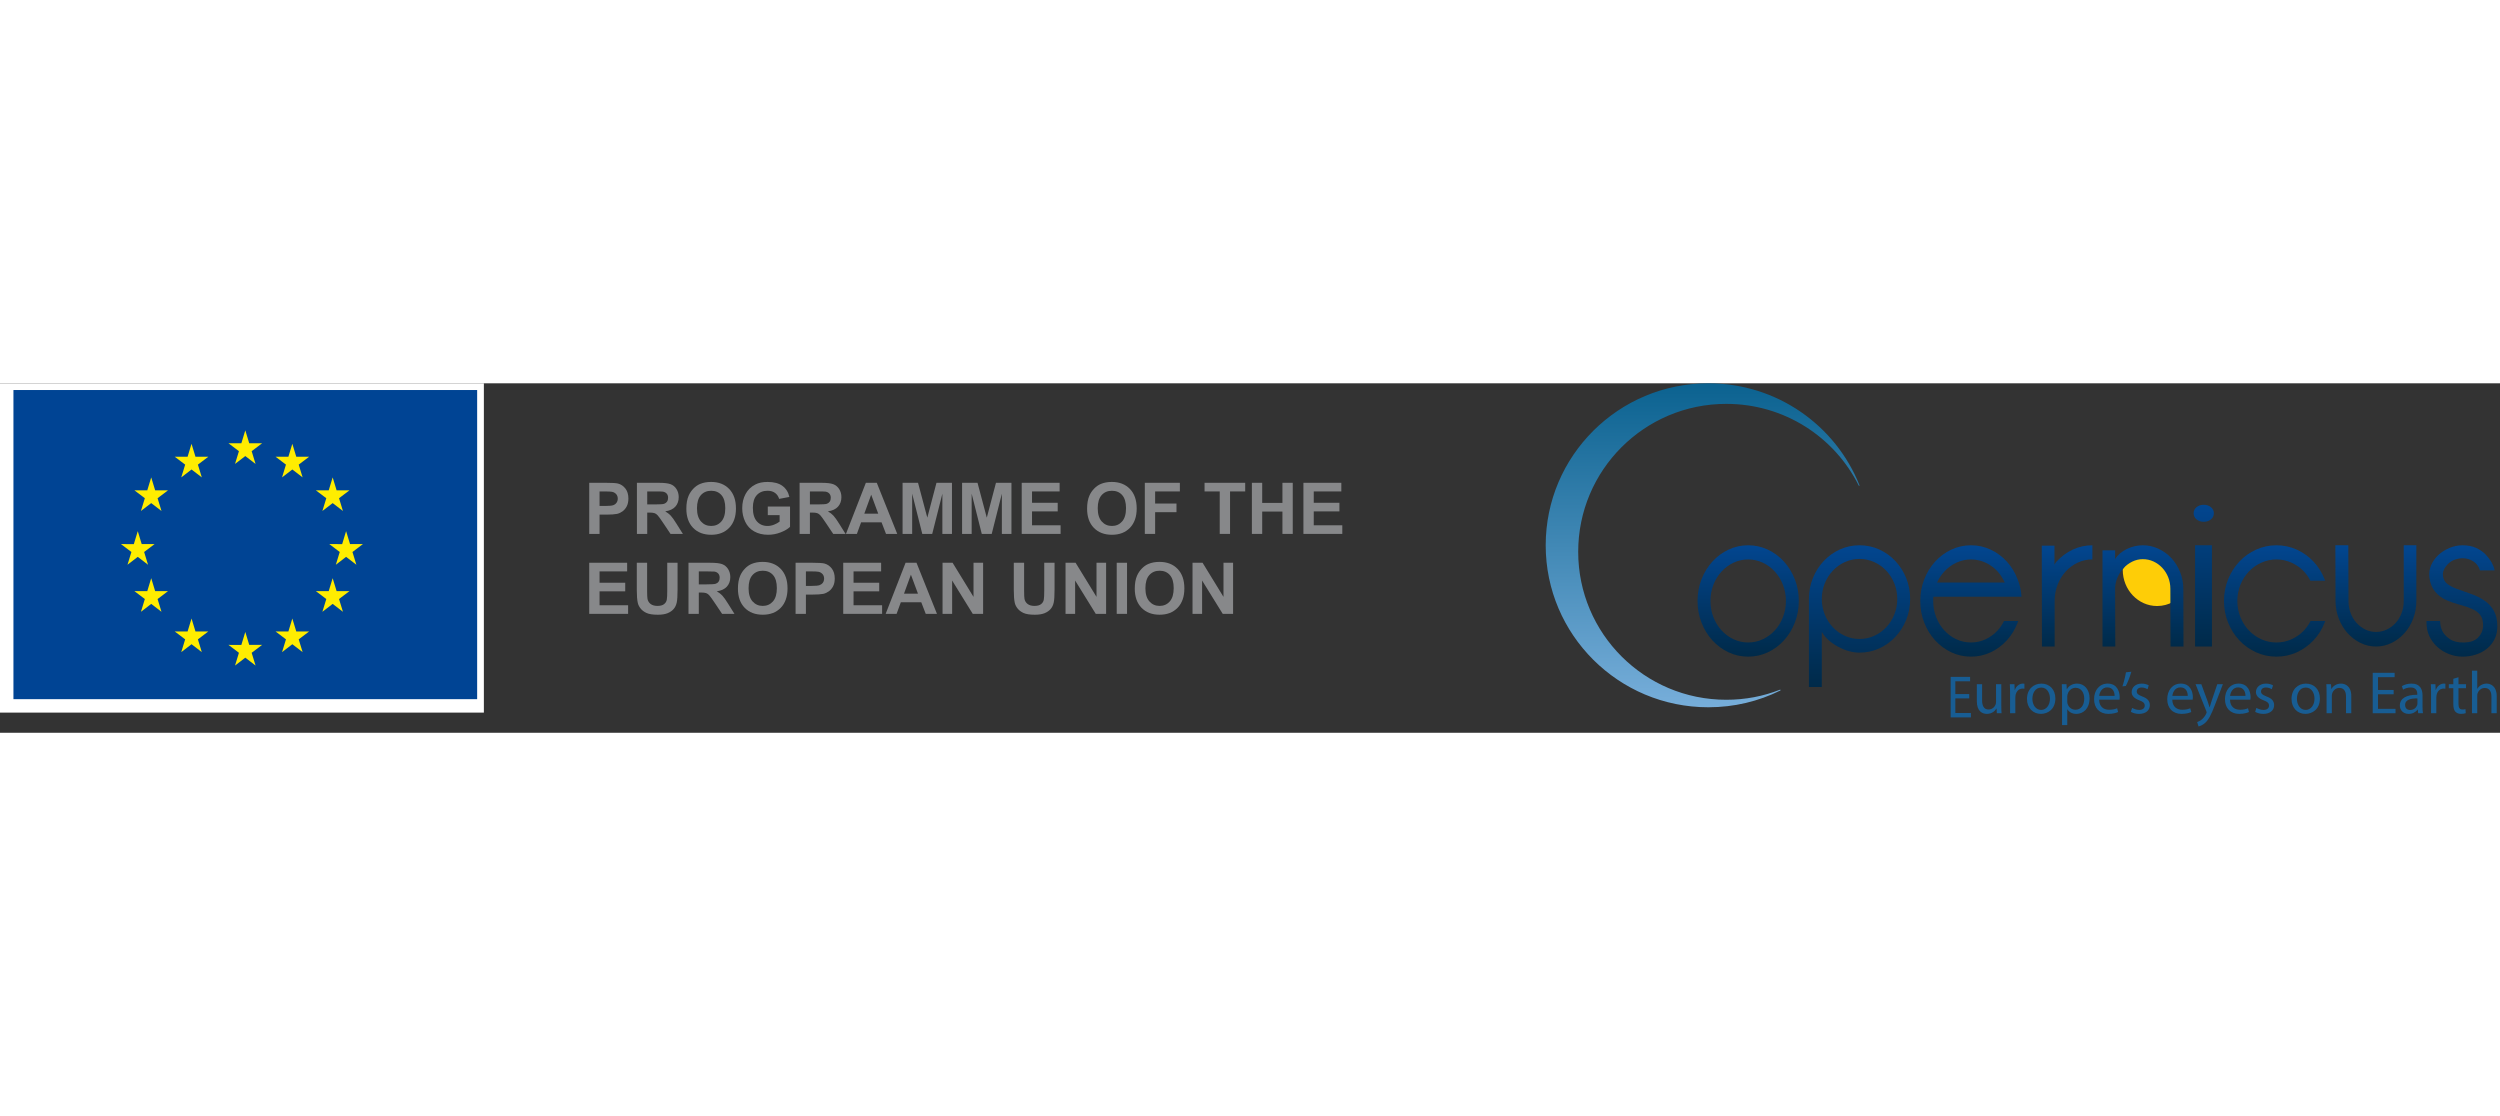 <?xml version="1.0" encoding="UTF-8" standalone="no"?><svg xmlns="http://www.w3.org/2000/svg" xmlns:xlink="http://www.w3.org/1999/xlink" height="125" preserveAspectRatio="xMidYMid meet" version="1.1" viewBox="0 0 372 52" width="280">
    <rect x="0" y="0" width="372" height="52" fill="#333333" stroke="none"/>
    <title>Group 7</title>
    <defs>
        <path d="M0,24.101 C0,37.413 10.835,48.206 24.198,48.206 L24.198,48.206 C28.064,48.206 31.665,47.322 34.906,45.716 L34.906,45.716 C34.906,45.716 34.968,45.685 34.935,45.624 L34.935,45.624 C34.908,45.566 34.848,45.597 34.848,45.597 L34.848,45.597 C32.355,46.573 29.699,47.089 26.865,47.089 L26.865,47.089 C14.697,47.089 4.836,37.233 4.836,25.072 L4.836,25.072 C4.836,12.914 14.697,3.06 26.865,3.06 L26.865,3.06 C35.498,3.06 42.967,7.979 46.578,15.209 L46.578,15.209 C46.578,15.209 46.609,15.275 46.663,15.256 L46.663,15.256 C46.723,15.234 46.69,15.17 46.69,15.17 L46.69,15.17 C43.139,6.256 34.41,0 24.198,0 L24.198,0 C10.835,0 0,10.79 0,24.101" id="path-1"/>
        <linearGradient id="linearGradient-3" x1="50.026%" x2="50.026%" y1="100%" y2="-1.59948816e-05%">
            <stop offset="0%" stop-color="#77AEDA"/>
            <stop offset="100%" stop-color="#0B6290"/>
        </linearGradient>
        <path d="M27.198,24.753 C26.283,25.185 25.486,25.775 24.801,26.528 L24.801,26.528 C24.114,27.283 23.575,28.162 23.185,29.166 L23.185,29.166 C22.79,30.171 22.596,31.244 22.596,32.388 L22.596,32.388 C22.596,33.532 22.79,34.608 23.185,35.612 L23.185,35.612 C23.575,36.617 24.114,37.495 24.801,38.248 L24.801,38.248 C25.486,39.001 26.283,39.593 27.198,40.026 L27.198,40.026 C28.11,40.456 29.087,40.673 30.13,40.673 L30.13,40.673 C31.17,40.673 32.147,40.456 33.059,40.026 L33.059,40.026 C33.974,39.593 34.771,39.001 35.456,38.248 L35.456,38.248 C36.142,37.495 36.68,36.617 37.072,35.612 L37.072,35.612 C37.467,34.608 37.661,33.532 37.661,32.388 L37.661,32.388 C37.661,31.244 37.467,30.171 37.072,29.166 L37.072,29.166 C36.68,28.162 36.142,27.283 35.456,26.528 L35.456,26.528 C34.771,25.775 33.974,25.185 33.059,24.753 L33.059,24.753 C32.147,24.32 31.17,24.103 30.13,24.103 L30.13,24.103 C29.087,24.103 28.11,24.32 27.198,24.753 M27.95,38.083 C27.266,37.761 26.667,37.319 26.155,36.756 L26.155,36.756 C25.645,36.196 25.242,35.537 24.95,34.784 L24.95,34.784 C24.658,34.031 24.513,33.232 24.513,32.388 L24.513,32.388 C24.513,31.546 24.658,30.748 24.95,29.992 L24.95,29.992 C25.242,29.24 25.645,28.583 26.155,28.02 L26.155,28.02 C26.667,27.457 27.266,27.016 27.95,26.695 L27.95,26.695 C28.635,26.373 29.362,26.212 30.13,26.212 L30.13,26.212 C30.895,26.212 31.622,26.373 32.307,26.695 L32.307,26.695 C32.991,27.016 33.59,27.457 34.1,28.02 L34.1,28.02 C34.611,28.583 35.012,29.24 35.307,29.992 L35.307,29.992 C35.599,30.748 35.744,31.546 35.744,32.388 L35.744,32.388 C35.744,33.232 35.599,34.031 35.307,34.784 L35.307,34.784 C35.012,35.537 34.611,36.196 34.1,36.756 L34.1,36.756 C33.59,37.319 32.991,37.761 32.307,38.083 L32.307,38.083 C31.622,38.404 30.895,38.564 30.13,38.564 L30.13,38.564 C29.362,38.564 28.635,38.404 27.95,38.083" id="path-4"/>
        <linearGradient id="linearGradient-6" x1="50%" x2="50%" y1="100%" y2="-0%">
            <stop offset="0%" stop-color="#002A49"/>
            <stop offset="100%" stop-color="#024690"/>
        </linearGradient>
        <path d="M43.767,24.725 C42.855,25.142 42.057,25.715 41.371,26.441 L41.371,26.441 C40.687,27.167 40.15,28.014 39.757,28.982 L39.757,28.982 C39.363,29.948 39.167,30.985 39.167,32.088 L39.167,32.088 L39.167,45.193 L41.083,45.193 L41.083,36.996 C41.597,37.867 42.401,38.599 43.496,39.191 L43.496,39.191 C44.592,39.78 45.658,40.075 46.7,40.075 L46.7,40.075 C47.738,40.075 48.717,39.868 49.629,39.451 L49.629,39.451 C50.541,39.036 51.343,38.463 52.025,37.737 L52.025,37.737 C52.709,37.013 53.249,36.164 53.643,35.196 L53.643,35.196 C54.033,34.23 54.231,33.193 54.231,32.088 L54.231,32.088 C54.231,30.985 54.033,29.948 53.643,28.982 L53.643,28.982 C53.249,28.014 52.709,27.167 52.025,26.441 L52.025,26.441 C51.343,25.715 50.541,25.142 49.629,24.725 L49.629,24.725 C48.717,24.31 47.738,24.103 46.7,24.103 L46.7,24.103 C45.658,24.103 44.682,24.31 43.767,24.725 M44.522,37.578 C43.837,37.269 43.238,36.841 42.729,36.299 L42.729,36.299 C42.215,35.758 41.814,35.125 41.522,34.397 L41.522,34.397 C41.23,33.672 41.083,32.902 41.083,32.088 L41.083,32.088 C41.083,31.274 41.23,30.506 41.522,29.781 L41.522,29.781 C41.814,29.053 42.215,28.42 42.729,27.879 L42.729,27.879 C43.238,27.337 43.837,26.909 44.522,26.6 L44.522,26.6 C45.208,26.291 45.933,26.134 46.7,26.134 L46.7,26.134 C47.468,26.134 48.192,26.291 48.877,26.6 L48.877,26.6 C49.563,26.909 50.158,27.337 50.671,27.879 L50.671,27.879 C51.181,28.42 51.584,29.053 51.876,29.781 L51.876,29.781 C52.168,30.506 52.313,31.274 52.313,32.088 L52.313,32.088 C52.313,32.902 52.168,33.672 51.876,34.397 L51.876,34.397 C51.584,35.125 51.181,35.758 50.671,36.299 L50.671,36.299 C50.158,36.841 49.563,37.269 48.877,37.578 L48.877,37.578 C48.192,37.887 47.468,38.044 46.7,38.044 L46.7,38.044 C45.933,38.044 45.208,37.887 44.522,37.578" id="path-7"/>
        <linearGradient id="linearGradient-9" x1="50%" x2="50%" y1="100%" y2="0%">
            <stop offset="0%" stop-color="#002A49"/>
            <stop offset="100%" stop-color="#024690"/>
        </linearGradient>
        <path d="M60.347,24.753 C59.431,25.185 58.632,25.775 57.946,26.528 L57.946,26.528 C57.258,27.283 56.718,28.162 56.327,29.166 L56.327,29.166 C55.932,30.171 55.738,31.244 55.738,32.388 L55.738,32.388 C55.738,33.532 55.932,34.608 56.327,35.612 L56.327,35.612 C56.718,36.617 57.258,37.495 57.946,38.248 L57.946,38.248 C58.632,39.001 59.431,39.593 60.347,40.026 L60.347,40.026 C61.261,40.456 62.239,40.673 63.284,40.673 L63.284,40.673 C64.326,40.673 65.304,40.456 66.218,40.026 L66.218,40.026 C67.135,39.593 67.933,39.001 68.619,38.248 L68.619,38.248 C69.307,37.495 69.843,36.617 70.225,35.612 L70.225,35.612 L70.309,35.372 L68.194,35.372 C67.94,35.894 67.628,36.353 67.263,36.756 L67.263,36.756 C66.75,37.319 66.15,37.761 65.464,38.083 L65.464,38.083 C64.779,38.404 64.05,38.564 63.284,38.564 L63.284,38.564 C62.515,38.564 61.789,38.404 61.101,38.083 L61.101,38.083 C60.415,37.761 59.815,37.319 59.305,36.756 L59.305,36.756 C58.792,36.196 58.39,35.537 58.096,34.784 L58.096,34.784 C57.803,34.031 57.658,33.232 57.658,32.388 L57.658,32.388 C57.658,32.189 57.666,31.979 57.683,31.757 L57.683,31.757 L70.802,31.757 C70.748,30.853 70.556,29.99 70.225,29.166 L70.225,29.166 C69.843,28.162 69.307,27.283 68.619,26.528 L68.619,26.528 C67.933,25.775 67.135,25.185 66.218,24.753 L66.218,24.753 C65.304,24.32 64.326,24.103 63.284,24.103 L63.284,24.103 C62.239,24.103 61.261,24.32 60.347,24.753 M59.305,28.02 C59.815,27.457 60.415,27.016 61.101,26.695 L61.101,26.695 C61.789,26.373 62.515,26.212 63.284,26.212 L63.284,26.212 C64.05,26.212 64.779,26.373 65.464,26.695 L65.464,26.695 C66.15,27.016 66.75,27.457 67.263,28.02 L67.263,28.02 C67.684,28.503 68.03,29.043 68.305,29.647 L68.305,29.647 L58.234,29.647 C58.508,29.043 58.865,28.503 59.305,28.02" id="path-10"/>
        <linearGradient id="linearGradient-12" x1="50%" x2="50%" y1="100%" y2="-0%">
            <stop offset="0%" stop-color="#002A49"/>
            <stop offset="100%" stop-color="#024690"/>
        </linearGradient>
        <path d="M78.416,24.75 C77.504,25.181 76.701,25.776 76.006,26.534 L76.006,26.534 C75.897,26.655 75.797,26.815 75.705,27.013 L75.705,27.013 L75.705,24.164 L73.815,24.164 L73.842,39.167 L75.733,39.167 L75.733,32.355 C75.733,31.516 75.88,30.721 76.172,29.969 L76.172,29.969 C76.462,29.221 76.865,28.565 77.376,28.004 L77.376,28.004 C77.886,27.444 78.484,27.004 79.169,26.683 L79.169,26.683 C79.855,26.366 80.58,26.206 81.347,26.206 L81.347,26.206 L81.347,24.103 C80.305,24.103 79.328,24.319 78.416,24.75" id="path-13"/>
        <linearGradient id="linearGradient-15" x1="50%" x2="50%" y1="100%" y2="-3.32829047e-05%">
            <stop offset="0%" stop-color="#002A49"/>
            <stop offset="100%" stop-color="#024690"/>
        </linearGradient>
        <path d="M87.62,24.248 C87.209,24.344 86.822,24.481 86.455,24.664 L86.455,24.664 C86.088,24.844 85.753,25.062 85.45,25.321 L85.45,25.321 C85.148,25.58 84.906,25.86 84.727,26.167 L84.727,26.167 L84.727,24.849 L82.853,24.849 L82.853,39.167 L84.756,39.167 L84.727,30.576 C84.727,30.023 84.838,29.479 85.063,28.944 L85.063,28.944 C85.286,28.409 85.584,27.937 85.959,27.524 L85.959,27.524 C86.334,27.115 86.772,26.787 87.27,26.539 L87.27,26.539 C87.772,26.291 88.3,26.167 88.852,26.167 L88.852,26.167 C89.404,26.167 89.932,26.28 90.432,26.508 L90.432,26.508 C90.93,26.739 91.37,27.054 91.743,27.454 L91.743,27.454 C92.118,27.857 92.412,28.324 92.629,28.857 L92.629,28.857 C92.841,29.392 92.95,29.967 92.95,30.576 L92.95,30.576 L92.975,39.167 L94.905,39.167 L94.878,30.576 C94.878,29.699 94.717,28.862 94.396,28.072 L94.396,28.072 C94.075,27.278 93.639,26.591 93.098,26.008 L93.098,26.008 C92.551,25.427 91.914,24.962 91.182,24.62 L91.182,24.62 C90.448,24.277 89.671,24.103 88.852,24.103 L88.852,24.103 C88.441,24.103 88.031,24.153 87.62,24.248" id="path-16"/>
        <linearGradient id="linearGradient-18" x1="50%" x2="50%" y1="100%" y2="5.19780537e-05%">
            <stop offset="0%" stop-color="#002A49"/>
            <stop offset="100%" stop-color="#024690"/>
        </linearGradient>
        <path d="M96.841,18.436 C96.553,18.681 96.411,18.981 96.411,19.34 L96.411,19.34 C96.411,19.704 96.553,20.004 96.841,20.244 L96.841,20.244 C97.129,20.487 97.486,20.608 97.916,20.608 L97.916,20.608 C98.346,20.608 98.706,20.487 98.991,20.244 L98.991,20.244 C99.282,20.004 99.424,19.704 99.424,19.34 L99.424,19.34 C99.424,18.981 99.282,18.681 98.991,18.436 L98.991,18.436 C98.706,18.196 98.346,18.077 97.916,18.077 L97.916,18.077 C97.486,18.077 97.129,18.196 96.841,18.436 L96.841,18.436 Z M96.626,39.167 L99.136,39.167 L99.136,24.102 L96.626,24.102 L96.626,39.167 Z" id="path-19"/>
        <linearGradient id="linearGradient-21" x1="49.997%" x2="49.997%" y1="100%" y2="0%">
            <stop offset="0%" stop-color="#002A49"/>
            <stop offset="100%" stop-color="#024690"/>
        </linearGradient>
        <path d="M105.697,24.753 C104.752,25.185 103.922,25.775 103.213,26.528 L103.213,26.528 C102.507,27.283 101.948,28.162 101.54,29.166 L101.54,29.166 C101.136,30.171 100.93,31.244 100.93,32.388 L100.93,32.388 C100.93,33.532 101.136,34.608 101.54,35.612 L101.54,35.612 C101.948,36.617 102.507,37.495 103.213,38.248 L103.213,38.248 C103.922,39.001 104.752,39.593 105.697,40.026 L105.697,40.026 C106.642,40.456 107.653,40.673 108.731,40.673 L108.731,40.673 C109.81,40.673 110.822,40.456 111.769,40.026 L111.769,40.026 C112.711,39.593 113.539,39.001 114.25,38.248 L114.25,38.248 C114.959,37.495 115.511,36.617 115.908,35.612 L115.908,35.612 L115.995,35.372 L113.809,35.372 C113.544,35.894 113.222,36.353 112.844,36.756 L112.844,36.756 C112.316,37.319 111.696,37.761 110.987,38.083 L110.987,38.083 C110.278,38.404 109.526,38.564 108.731,38.564 L108.731,38.564 C107.936,38.564 107.185,38.404 106.476,38.083 L106.476,38.083 C105.768,37.761 105.15,37.319 104.617,36.756 L104.617,36.756 C104.09,36.196 103.673,35.537 103.37,34.784 L103.37,34.784 C103.068,34.031 102.917,33.232 102.917,32.388 L102.917,32.388 C102.917,31.546 103.068,30.748 103.37,29.992 L103.37,29.992 C103.673,29.24 104.09,28.583 104.617,28.02 L104.617,28.02 C105.15,27.457 105.768,27.016 106.476,26.695 L106.476,26.695 C107.185,26.373 107.936,26.212 108.731,26.212 L108.731,26.212 C109.526,26.212 110.278,26.373 110.987,26.695 L110.987,26.695 C111.696,27.016 112.316,27.457 112.844,28.02 L112.844,28.02 C113.222,28.423 113.535,28.876 113.78,29.375 L113.78,29.375 L115.995,29.375 L115.908,29.166 C115.511,28.162 114.959,27.283 114.25,26.528 L114.25,26.528 C113.539,25.775 112.711,25.185 111.769,24.753 L111.769,24.753 C110.822,24.32 109.81,24.103 108.731,24.103 L108.731,24.103 C107.653,24.103 106.642,24.32 105.697,24.753" id="path-22"/>
        <linearGradient id="linearGradient-24" x1="50%" x2="50%" y1="100%" y2="-0%">
            <stop offset="0%" stop-color="#002A49"/>
            <stop offset="100%" stop-color="#024690"/>
        </linearGradient>
        <path d="M127.676,24.103 L127.676,32.389 C127.676,33.032 127.57,33.634 127.355,34.194 L127.355,34.194 C127.143,34.76 126.849,35.245 126.473,35.657 L126.473,35.657 C126.098,36.069 125.66,36.394 125.16,36.636 L125.16,36.636 C124.66,36.876 124.124,36.998 123.553,36.998 L123.553,36.998 C122.982,36.998 122.45,36.876 121.958,36.636 L121.958,36.636 C121.468,36.394 121.034,36.069 120.659,35.657 L120.659,35.657 C120.284,35.245 119.99,34.76 119.775,34.194 L119.775,34.194 C119.563,33.634 119.456,33.032 119.456,32.389 L119.456,32.389 L119.456,32.357 L119.429,24.103 L117.501,24.103 L117.526,32.357 L117.526,32.389 C117.526,33.311 117.689,34.185 118.01,35.009 L118.01,35.009 C118.331,35.833 118.762,36.551 119.308,37.162 L119.308,37.162 C119.852,37.776 120.49,38.263 121.222,38.625 L121.222,38.625 C121.954,38.986 122.731,39.167 123.553,39.167 L123.553,39.167 C124.374,39.167 125.152,38.986 125.883,38.625 L125.883,38.625 C126.615,38.263 127.253,37.776 127.799,37.162 L127.799,37.162 C128.343,36.551 128.771,35.833 129.083,35.009 L129.083,35.009 C129.396,34.185 129.552,33.311 129.552,32.389 L129.552,32.389 L129.552,24.103 L127.676,24.103 Z" id="path-25"/>
        <linearGradient id="linearGradient-27" x1="49.999%" x2="49.999%" y1="100%" y2="8.81057269e-05%">
            <stop offset="0%" stop-color="#002A49"/>
            <stop offset="100%" stop-color="#024690"/>
        </linearGradient>
        <path d="M134.458,24.51 C133.819,24.78 133.272,25.13 132.817,25.563 L132.817,25.563 C132.363,25.995 132.008,26.489 131.757,27.05 L131.757,27.05 C131.506,27.613 131.418,28.221 131.495,28.885 L131.495,28.885 C131.594,29.725 131.875,30.427 132.338,30.99 L132.338,30.99 C132.804,31.551 133.355,31.969 133.995,32.253 L133.995,32.253 C134.632,32.532 135.331,32.773 136.086,32.974 L136.086,32.974 C136.841,33.173 137.469,33.393 137.973,33.635 L137.973,33.635 C138.475,33.875 138.86,34.187 139.122,34.566 L139.122,34.566 C139.382,34.949 139.501,35.477 139.483,36.159 L139.483,36.159 C139.445,36.822 139.185,37.385 138.71,37.857 L138.71,37.857 C138.233,38.33 137.519,38.564 136.565,38.564 L136.565,38.564 C135.729,38.584 135.044,38.413 134.508,38.042 L134.508,38.042 C133.975,37.674 133.606,37.266 133.4,36.818 L133.4,36.818 C133.197,36.372 133.093,35.889 133.093,35.372 L133.093,35.372 L131.061,35.372 C131.04,36.234 131.181,36.983 131.481,37.614 L131.481,37.614 C131.782,38.248 132.184,38.79 132.688,39.241 L132.688,39.241 C133.19,39.694 133.771,40.044 134.429,40.296 L134.429,40.296 C135.089,40.548 135.756,40.673 136.434,40.673 L136.434,40.673 C137.11,40.673 137.763,40.573 138.394,40.371 L138.394,40.371 C139.022,40.17 139.574,39.879 140.049,39.5 L140.049,39.5 C140.526,39.117 140.901,38.644 141.181,38.083 L141.181,38.083 C141.461,37.52 141.604,36.889 141.604,36.186 L141.604,36.186 C141.604,35.241 141.43,34.459 141.079,33.834 L141.079,33.834 C140.731,33.214 140.243,32.695 139.612,32.283 L139.612,32.283 C138.984,31.871 138.31,31.546 137.596,31.306 L137.596,31.306 C136.879,31.063 136.226,30.834 135.636,30.61 L135.636,30.61 C135.044,30.391 134.569,30.15 134.212,29.887 L134.212,29.887 C133.852,29.629 133.626,29.256 133.529,28.773 L133.529,28.773 C133.432,28.233 133.572,27.72 133.952,27.238 L133.952,27.238 C134.327,26.757 134.739,26.434 135.184,26.274 L135.184,26.274 C135.629,26.114 136.047,26.032 136.434,26.032 L136.434,26.032 C137.015,26.032 137.546,26.187 138.03,26.498 L138.03,26.498 C138.514,26.812 138.844,27.258 139.02,27.839 L139.02,27.839 L141.197,27.839 C141.158,27.54 141.027,27.176 140.806,26.757 L140.806,26.757 C140.582,26.334 140.277,25.917 139.89,25.505 L139.89,25.505 C139.501,25.094 139.022,24.757 138.45,24.496 L138.45,24.496 C137.881,24.235 137.209,24.103 136.434,24.103 L136.434,24.103 C135.756,24.103 135.096,24.24 134.458,24.51" id="path-28"/>
        <linearGradient id="linearGradient-30" x1="49.913%" x2="49.913%" y1="100%" y2="-0%">
            <stop offset="0%" stop-color="#002A49"/>
            <stop offset="100%" stop-color="#024690"/>
        </linearGradient>
    </defs>
    <g fill="none" fill-rule="evenodd" id="V3" stroke="none" stroke-width="1">
        <g id="02-Copernicus-service-single" transform="translate(-98, -62)">
            <g id="Menu" transform="translate(80, 42)">
                <g id="Group-7" transform="translate(18, 20)">
                    <g id="Group-13" transform="translate(230, 0)">
                        <mask fill="white" id="mask-2">
                            <use xlink:href="#path-1"/>
                        </mask>
                        <g id="Clip-16"/>
                        <path d="M0,24.101 C0,37.413 10.835,48.206 24.198,48.206 L24.198,48.206 C28.064,48.206 31.665,47.322 34.906,45.716 L34.906,45.716 C34.906,45.716 34.968,45.685 34.935,45.624 L34.935,45.624 C34.908,45.566 34.848,45.597 34.848,45.597 L34.848,45.597 C32.355,46.573 29.699,47.089 26.865,47.089 L26.865,47.089 C14.697,47.089 4.836,37.233 4.836,25.072 L4.836,25.072 C4.836,12.914 14.697,3.06 26.865,3.06 L26.865,3.06 C35.498,3.06 42.967,7.979 46.578,15.209 L46.578,15.209 C46.578,15.209 46.609,15.275 46.663,15.256 L46.663,15.256 C46.723,15.234 46.69,15.17 46.69,15.17 L46.69,15.17 C43.139,6.256 34.41,0 24.198,0 L24.198,0 C10.835,0 0,10.79 0,24.101" fill="url(#linearGradient-3)" id="Fill-15"/>
                        <path d="M93.068,28.331 C92.853,27.79 92.559,27.317 92.183,26.913 C91.807,26.506 91.368,26.19 90.867,25.957 C90.367,25.726 89.839,25.609 89.285,25.609 C88.73,25.609 88.201,25.737 87.7,25.987 C87.199,26.238 86.762,26.57 86.386,26.985 C86.194,27.197 86.021,27.427 85.868,27.674 C85.868,27.702 85.866,27.733 85.866,27.762 C85.866,30.732 88.155,33.141 90.977,33.141 C91.853,33.141 92.678,32.908 93.398,32.499 L93.39,30.068 C93.39,29.45 93.283,28.872 93.068,28.331" fill="#FECD07" id="Fill-18"/>
                        <mask fill="white" id="mask-5">
                            <use xlink:href="#path-4"/>
                        </mask>
                        <g id="Clip-21"/>
                        <path d="M27.198,24.753 C26.283,25.185 25.486,25.775 24.801,26.528 L24.801,26.528 C24.114,27.283 23.575,28.162 23.185,29.166 L23.185,29.166 C22.79,30.171 22.596,31.244 22.596,32.388 L22.596,32.388 C22.596,33.532 22.79,34.608 23.185,35.612 L23.185,35.612 C23.575,36.617 24.114,37.495 24.801,38.248 L24.801,38.248 C25.486,39.001 26.283,39.593 27.198,40.026 L27.198,40.026 C28.11,40.456 29.087,40.673 30.13,40.673 L30.13,40.673 C31.17,40.673 32.147,40.456 33.059,40.026 L33.059,40.026 C33.974,39.593 34.771,39.001 35.456,38.248 L35.456,38.248 C36.142,37.495 36.68,36.617 37.072,35.612 L37.072,35.612 C37.467,34.608 37.661,33.532 37.661,32.388 L37.661,32.388 C37.661,31.244 37.467,30.171 37.072,29.166 L37.072,29.166 C36.68,28.162 36.142,27.283 35.456,26.528 L35.456,26.528 C34.771,25.775 33.974,25.185 33.059,24.753 L33.059,24.753 C32.147,24.32 31.17,24.103 30.13,24.103 L30.13,24.103 C29.087,24.103 28.11,24.32 27.198,24.753 M27.95,38.083 C27.266,37.761 26.667,37.319 26.155,36.756 L26.155,36.756 C25.645,36.196 25.242,35.537 24.95,34.784 L24.95,34.784 C24.658,34.031 24.513,33.232 24.513,32.388 L24.513,32.388 C24.513,31.546 24.658,30.748 24.95,29.992 L24.95,29.992 C25.242,29.24 25.645,28.583 26.155,28.02 L26.155,28.02 C26.667,27.457 27.266,27.016 27.95,26.695 L27.95,26.695 C28.635,26.373 29.362,26.212 30.13,26.212 L30.13,26.212 C30.895,26.212 31.622,26.373 32.307,26.695 L32.307,26.695 C32.991,27.016 33.59,27.457 34.1,28.02 L34.1,28.02 C34.611,28.583 35.012,29.24 35.307,29.992 L35.307,29.992 C35.599,30.748 35.744,31.546 35.744,32.388 L35.744,32.388 C35.744,33.232 35.599,34.031 35.307,34.784 L35.307,34.784 C35.012,35.537 34.611,36.196 34.1,36.756 L34.1,36.756 C33.59,37.319 32.991,37.761 32.307,38.083 L32.307,38.083 C31.622,38.404 30.895,38.564 30.13,38.564 L30.13,38.564 C29.362,38.564 28.635,38.404 27.95,38.083" fill="url(#linearGradient-6)" id="Fill-20"/>
                        <mask fill="white" id="mask-8">
                            <use xlink:href="#path-7"/>
                        </mask>
                        <g id="Clip-24"/>
                        <path d="M43.767,24.725 C42.855,25.142 42.057,25.715 41.371,26.441 L41.371,26.441 C40.687,27.167 40.15,28.014 39.757,28.982 L39.757,28.982 C39.363,29.948 39.167,30.985 39.167,32.088 L39.167,32.088 L39.167,45.193 L41.083,45.193 L41.083,36.996 C41.597,37.867 42.401,38.599 43.496,39.191 L43.496,39.191 C44.592,39.78 45.658,40.075 46.7,40.075 L46.7,40.075 C47.738,40.075 48.717,39.868 49.629,39.451 L49.629,39.451 C50.541,39.036 51.343,38.463 52.025,37.737 L52.025,37.737 C52.709,37.013 53.249,36.164 53.643,35.196 L53.643,35.196 C54.033,34.23 54.231,33.193 54.231,32.088 L54.231,32.088 C54.231,30.985 54.033,29.948 53.643,28.982 L53.643,28.982 C53.249,28.014 52.709,27.167 52.025,26.441 L52.025,26.441 C51.343,25.715 50.541,25.142 49.629,24.725 L49.629,24.725 C48.717,24.31 47.738,24.103 46.7,24.103 L46.7,24.103 C45.658,24.103 44.682,24.31 43.767,24.725 M44.522,37.578 C43.837,37.269 43.238,36.841 42.729,36.299 L42.729,36.299 C42.215,35.758 41.814,35.125 41.522,34.397 L41.522,34.397 C41.23,33.672 41.083,32.902 41.083,32.088 L41.083,32.088 C41.083,31.274 41.23,30.506 41.522,29.781 L41.522,29.781 C41.814,29.053 42.215,28.42 42.729,27.879 L42.729,27.879 C43.238,27.337 43.837,26.909 44.522,26.6 L44.522,26.6 C45.208,26.291 45.933,26.134 46.7,26.134 L46.7,26.134 C47.468,26.134 48.192,26.291 48.877,26.6 L48.877,26.6 C49.563,26.909 50.158,27.337 50.671,27.879 L50.671,27.879 C51.181,28.42 51.584,29.053 51.876,29.781 L51.876,29.781 C52.168,30.506 52.313,31.274 52.313,32.088 L52.313,32.088 C52.313,32.902 52.168,33.672 51.876,34.397 L51.876,34.397 C51.584,35.125 51.181,35.758 50.671,36.299 L50.671,36.299 C50.158,36.841 49.563,37.269 48.877,37.578 L48.877,37.578 C48.192,37.887 47.468,38.044 46.7,38.044 L46.7,38.044 C45.933,38.044 45.208,37.887 44.522,37.578" fill="url(#linearGradient-9)" id="Fill-23"/>
                        <mask fill="white" id="mask-11">
                            <use xlink:href="#path-10"/>
                        </mask>
                        <g id="Clip-27"/>
                        <path d="M60.347,24.753 C59.431,25.185 58.632,25.775 57.946,26.528 L57.946,26.528 C57.258,27.283 56.718,28.162 56.327,29.166 L56.327,29.166 C55.932,30.171 55.738,31.244 55.738,32.388 L55.738,32.388 C55.738,33.532 55.932,34.608 56.327,35.612 L56.327,35.612 C56.718,36.617 57.258,37.495 57.946,38.248 L57.946,38.248 C58.632,39.001 59.431,39.593 60.347,40.026 L60.347,40.026 C61.261,40.456 62.239,40.673 63.284,40.673 L63.284,40.673 C64.326,40.673 65.304,40.456 66.218,40.026 L66.218,40.026 C67.135,39.593 67.933,39.001 68.619,38.248 L68.619,38.248 C69.307,37.495 69.843,36.617 70.225,35.612 L70.225,35.612 L70.309,35.372 L68.194,35.372 C67.94,35.894 67.628,36.353 67.263,36.756 L67.263,36.756 C66.75,37.319 66.15,37.761 65.464,38.083 L65.464,38.083 C64.779,38.404 64.05,38.564 63.284,38.564 L63.284,38.564 C62.515,38.564 61.789,38.404 61.101,38.083 L61.101,38.083 C60.415,37.761 59.815,37.319 59.305,36.756 L59.305,36.756 C58.792,36.196 58.39,35.537 58.096,34.784 L58.096,34.784 C57.803,34.031 57.658,33.232 57.658,32.388 L57.658,32.388 C57.658,32.189 57.666,31.979 57.683,31.757 L57.683,31.757 L70.802,31.757 C70.748,30.853 70.556,29.99 70.225,29.166 L70.225,29.166 C69.843,28.162 69.307,27.283 68.619,26.528 L68.619,26.528 C67.933,25.775 67.135,25.185 66.218,24.753 L66.218,24.753 C65.304,24.32 64.326,24.103 63.284,24.103 L63.284,24.103 C62.239,24.103 61.261,24.32 60.347,24.753 M59.305,28.02 C59.815,27.457 60.415,27.016 61.101,26.695 L61.101,26.695 C61.789,26.373 62.515,26.212 63.284,26.212 L63.284,26.212 C64.05,26.212 64.779,26.373 65.464,26.695 L65.464,26.695 C66.15,27.016 66.75,27.457 67.263,28.02 L67.263,28.02 C67.684,28.503 68.03,29.043 68.305,29.647 L68.305,29.647 L58.234,29.647 C58.508,29.043 58.865,28.503 59.305,28.02" fill="url(#linearGradient-12)" id="Fill-26"/>
                        <mask fill="white" id="mask-14">
                            <use xlink:href="#path-13"/>
                        </mask>
                        <g id="Clip-30"/>
                        <path d="M78.416,24.75 C77.504,25.181 76.701,25.776 76.006,26.534 L76.006,26.534 C75.897,26.655 75.797,26.815 75.705,27.013 L75.705,27.013 L75.705,24.164 L73.815,24.164 L73.842,39.167 L75.733,39.167 L75.733,32.355 C75.733,31.516 75.88,30.721 76.172,29.969 L76.172,29.969 C76.462,29.221 76.865,28.565 77.376,28.004 L77.376,28.004 C77.886,27.444 78.484,27.004 79.169,26.683 L79.169,26.683 C79.855,26.366 80.58,26.206 81.347,26.206 L81.347,26.206 L81.347,24.103 C80.305,24.103 79.328,24.319 78.416,24.75" fill="url(#linearGradient-15)" id="Fill-29"/>
                        <mask fill="white" id="mask-17">
                            <use xlink:href="#path-16"/>
                        </mask>
                        <g id="Clip-33"/>
                        <path d="M87.62,24.248 C87.209,24.344 86.822,24.481 86.455,24.664 L86.455,24.664 C86.088,24.844 85.753,25.062 85.45,25.321 L85.45,25.321 C85.148,25.58 84.906,25.86 84.727,26.167 L84.727,26.167 L84.727,24.849 L82.853,24.849 L82.853,39.167 L84.756,39.167 L84.727,30.576 C84.727,30.023 84.838,29.479 85.063,28.944 L85.063,28.944 C85.286,28.409 85.584,27.937 85.959,27.524 L85.959,27.524 C86.334,27.115 86.772,26.787 87.27,26.539 L87.27,26.539 C87.772,26.291 88.3,26.167 88.852,26.167 L88.852,26.167 C89.404,26.167 89.932,26.28 90.432,26.508 L90.432,26.508 C90.93,26.739 91.37,27.054 91.743,27.454 L91.743,27.454 C92.118,27.857 92.412,28.324 92.629,28.857 L92.629,28.857 C92.841,29.392 92.95,29.967 92.95,30.576 L92.95,30.576 L92.975,39.167 L94.905,39.167 L94.878,30.576 C94.878,29.699 94.717,28.862 94.396,28.072 L94.396,28.072 C94.075,27.278 93.639,26.591 93.098,26.008 L93.098,26.008 C92.551,25.427 91.914,24.962 91.182,24.62 L91.182,24.62 C90.448,24.277 89.671,24.103 88.852,24.103 L88.852,24.103 C88.441,24.103 88.031,24.153 87.62,24.248" fill="url(#linearGradient-18)" id="Fill-32"/>
                        <mask fill="white" id="mask-20">
                            <use xlink:href="#path-19"/>
                        </mask>
                        <g id="Clip-36"/>
                        <path d="M96.841,18.436 C96.553,18.681 96.411,18.981 96.411,19.34 L96.411,19.34 C96.411,19.704 96.553,20.004 96.841,20.244 L96.841,20.244 C97.129,20.487 97.486,20.608 97.916,20.608 L97.916,20.608 C98.346,20.608 98.706,20.487 98.991,20.244 L98.991,20.244 C99.282,20.004 99.424,19.704 99.424,19.34 L99.424,19.34 C99.424,18.981 99.282,18.681 98.991,18.436 L98.991,18.436 C98.706,18.196 98.346,18.077 97.916,18.077 L97.916,18.077 C97.486,18.077 97.129,18.196 96.841,18.436 L96.841,18.436 Z M96.626,39.167 L99.136,39.167 L99.136,24.102 L96.626,24.102 L96.626,39.167 Z" fill="url(#linearGradient-21)" id="Fill-35"/>
                        <mask fill="white" id="mask-23">
                            <use xlink:href="#path-22"/>
                        </mask>
                        <g id="Clip-39"/>
                        <path d="M105.697,24.753 C104.752,25.185 103.922,25.775 103.213,26.528 L103.213,26.528 C102.507,27.283 101.948,28.162 101.54,29.166 L101.54,29.166 C101.136,30.171 100.93,31.244 100.93,32.388 L100.93,32.388 C100.93,33.532 101.136,34.608 101.54,35.612 L101.54,35.612 C101.948,36.617 102.507,37.495 103.213,38.248 L103.213,38.248 C103.922,39.001 104.752,39.593 105.697,40.026 L105.697,40.026 C106.642,40.456 107.653,40.673 108.731,40.673 L108.731,40.673 C109.81,40.673 110.822,40.456 111.769,40.026 L111.769,40.026 C112.711,39.593 113.539,39.001 114.25,38.248 L114.25,38.248 C114.959,37.495 115.511,36.617 115.908,35.612 L115.908,35.612 L115.995,35.372 L113.809,35.372 C113.544,35.894 113.222,36.353 112.844,36.756 L112.844,36.756 C112.316,37.319 111.696,37.761 110.987,38.083 L110.987,38.083 C110.278,38.404 109.526,38.564 108.731,38.564 L108.731,38.564 C107.936,38.564 107.185,38.404 106.476,38.083 L106.476,38.083 C105.768,37.761 105.15,37.319 104.617,36.756 L104.617,36.756 C104.09,36.196 103.673,35.537 103.37,34.784 L103.37,34.784 C103.068,34.031 102.917,33.232 102.917,32.388 L102.917,32.388 C102.917,31.546 103.068,30.748 103.37,29.992 L103.37,29.992 C103.673,29.24 104.09,28.583 104.617,28.02 L104.617,28.02 C105.15,27.457 105.768,27.016 106.476,26.695 L106.476,26.695 C107.185,26.373 107.936,26.212 108.731,26.212 L108.731,26.212 C109.526,26.212 110.278,26.373 110.987,26.695 L110.987,26.695 C111.696,27.016 112.316,27.457 112.844,28.02 L112.844,28.02 C113.222,28.423 113.535,28.876 113.78,29.375 L113.78,29.375 L115.995,29.375 L115.908,29.166 C115.511,28.162 114.959,27.283 114.25,26.528 L114.25,26.528 C113.539,25.775 112.711,25.185 111.769,24.753 L111.769,24.753 C110.822,24.32 109.81,24.103 108.731,24.103 L108.731,24.103 C107.653,24.103 106.642,24.32 105.697,24.753" fill="url(#linearGradient-24)" id="Fill-38"/>
                        <mask fill="white" id="mask-26">
                            <use xlink:href="#path-25"/>
                        </mask>
                        <g id="Clip-42"/>
                        <path d="M127.676,24.103 L127.676,32.389 C127.676,33.032 127.57,33.634 127.355,34.194 L127.355,34.194 C127.143,34.76 126.849,35.245 126.473,35.657 L126.473,35.657 C126.098,36.069 125.66,36.394 125.16,36.636 L125.16,36.636 C124.66,36.876 124.124,36.998 123.553,36.998 L123.553,36.998 C122.982,36.998 122.45,36.876 121.958,36.636 L121.958,36.636 C121.468,36.394 121.034,36.069 120.659,35.657 L120.659,35.657 C120.284,35.245 119.99,34.76 119.775,34.194 L119.775,34.194 C119.563,33.634 119.456,33.032 119.456,32.389 L119.456,32.389 L119.456,32.357 L119.429,24.103 L117.501,24.103 L117.526,32.357 L117.526,32.389 C117.526,33.311 117.689,34.185 118.01,35.009 L118.01,35.009 C118.331,35.833 118.762,36.551 119.308,37.162 L119.308,37.162 C119.852,37.776 120.49,38.263 121.222,38.625 L121.222,38.625 C121.954,38.986 122.731,39.167 123.553,39.167 L123.553,39.167 C124.374,39.167 125.152,38.986 125.883,38.625 L125.883,38.625 C126.615,38.263 127.253,37.776 127.799,37.162 L127.799,37.162 C128.343,36.551 128.771,35.833 129.083,35.009 L129.083,35.009 C129.396,34.185 129.552,33.311 129.552,32.389 L129.552,32.389 L129.552,24.103 L127.676,24.103 Z" fill="url(#linearGradient-27)" id="Fill-41"/>
                        <mask fill="white" id="mask-29">
                            <use xlink:href="#path-28"/>
                        </mask>
                        <g id="Clip-45"/>
                        <path d="M134.458,24.51 C133.819,24.78 133.272,25.13 132.817,25.563 L132.817,25.563 C132.363,25.995 132.008,26.489 131.757,27.05 L131.757,27.05 C131.506,27.613 131.418,28.221 131.495,28.885 L131.495,28.885 C131.594,29.725 131.875,30.427 132.338,30.99 L132.338,30.99 C132.804,31.551 133.355,31.969 133.995,32.253 L133.995,32.253 C134.632,32.532 135.331,32.773 136.086,32.974 L136.086,32.974 C136.841,33.173 137.469,33.393 137.973,33.635 L137.973,33.635 C138.475,33.875 138.86,34.187 139.122,34.566 L139.122,34.566 C139.382,34.949 139.501,35.477 139.483,36.159 L139.483,36.159 C139.445,36.822 139.185,37.385 138.71,37.857 L138.71,37.857 C138.233,38.33 137.519,38.564 136.565,38.564 L136.565,38.564 C135.729,38.584 135.044,38.413 134.508,38.042 L134.508,38.042 C133.975,37.674 133.606,37.266 133.4,36.818 L133.4,36.818 C133.197,36.372 133.093,35.889 133.093,35.372 L133.093,35.372 L131.061,35.372 C131.04,36.234 131.181,36.983 131.481,37.614 L131.481,37.614 C131.782,38.248 132.184,38.79 132.688,39.241 L132.688,39.241 C133.19,39.694 133.771,40.044 134.429,40.296 L134.429,40.296 C135.089,40.548 135.756,40.673 136.434,40.673 L136.434,40.673 C137.11,40.673 137.763,40.573 138.394,40.371 L138.394,40.371 C139.022,40.17 139.574,39.879 140.049,39.5 L140.049,39.5 C140.526,39.117 140.901,38.644 141.181,38.083 L141.181,38.083 C141.461,37.52 141.604,36.889 141.604,36.186 L141.604,36.186 C141.604,35.241 141.43,34.459 141.079,33.834 L141.079,33.834 C140.731,33.214 140.243,32.695 139.612,32.283 L139.612,32.283 C138.984,31.871 138.31,31.546 137.596,31.306 L137.596,31.306 C136.879,31.063 136.226,30.834 135.636,30.61 L135.636,30.61 C135.044,30.391 134.569,30.15 134.212,29.887 L134.212,29.887 C133.852,29.629 133.626,29.256 133.529,28.773 L133.529,28.773 C133.432,28.233 133.572,27.72 133.952,27.238 L133.952,27.238 C134.327,26.757 134.739,26.434 135.184,26.274 L135.184,26.274 C135.629,26.114 136.047,26.032 136.434,26.032 L136.434,26.032 C137.015,26.032 137.546,26.187 138.03,26.498 L138.03,26.498 C138.514,26.812 138.844,27.258 139.02,27.839 L139.02,27.839 L141.197,27.839 C141.158,27.54 141.027,27.176 140.806,26.757 L140.806,26.757 C140.582,26.334 140.277,25.917 139.89,25.505 L139.89,25.505 C139.501,25.094 139.022,24.757 138.45,24.496 L138.45,24.496 C137.881,24.235 137.209,24.103 136.434,24.103 L136.434,24.103 C135.756,24.103 135.096,24.24 134.458,24.51" fill="url(#linearGradient-30)" id="Fill-44"/>
                        <polygon fill="#185D93" id="Fill-47" points="60.257 43.686 60.257 49.712 63.27 49.712 63.27 49.057 60.954 49.057 60.954 46.885 63.024 46.885 63.024 46.243 60.954 46.243 60.954 44.339 63.152 44.339 63.152 43.686"/>
                        <path d="M67.794,47.905 C67.794,48.361 67.803,48.752 67.83,49.092 L67.133,49.092 L67.089,48.387 L67.071,48.387 C66.874,48.736 66.41,49.189 65.642,49.189 C64.963,49.189 64.152,48.807 64.152,47.297 L64.152,44.773 L64.937,44.773 L64.937,47.156 C64.937,47.976 65.196,48.54 65.901,48.54 C66.427,48.54 66.795,48.173 66.936,47.817 C66.983,47.709 67.009,47.567 67.009,47.415 L67.009,44.773 L67.794,44.773 L67.794,47.905 Z" fill="#185D93" id="Fill-48"/>
                        <path d="M69.098,46.121 C69.098,45.612 69.089,45.175 69.063,44.772 L69.75,44.772 L69.786,45.63 L69.812,45.63 C70.009,45.051 70.491,44.684 71.018,44.684 C71.097,44.684 71.161,44.693 71.232,44.702 L71.232,45.442 C71.152,45.424 71.071,45.424 70.964,45.424 C70.412,45.424 70.018,45.835 69.91,46.423 C69.892,46.532 69.883,46.664 69.883,46.79 L69.883,49.091 L69.098,49.091 L69.098,46.121 Z" fill="#185D93" id="Fill-50"/>
                        <path d="M72.42,46.941 C72.42,47.887 72.955,48.601 73.725,48.601 C74.475,48.601 75.036,47.896 75.036,46.924 C75.036,46.192 74.669,45.273 73.743,45.273 C72.823,45.273 72.42,46.13 72.42,46.941 M75.839,46.897 C75.839,48.493 74.724,49.189 73.687,49.189 C72.526,49.189 71.617,48.334 71.617,46.968 C71.617,45.531 72.573,44.685 73.76,44.685 C75.001,44.685 75.839,45.584 75.839,46.897" fill="#185D93" id="Fill-52"/>
                        <path d="M77.608,47.334 C77.608,47.449 77.617,47.557 77.644,47.655 C77.787,48.201 78.261,48.574 78.822,48.574 C79.652,48.574 80.136,47.896 80.136,46.905 C80.136,46.05 79.68,45.307 78.849,45.307 C78.314,45.307 77.805,45.683 77.661,46.271 C77.635,46.371 77.608,46.485 77.608,46.585 L77.608,47.334 Z M76.832,46.183 C76.832,45.63 76.814,45.184 76.797,44.773 L77.491,44.773 L77.537,45.513 L77.555,45.513 C77.867,44.987 78.384,44.684 79.09,44.684 C80.145,44.684 80.93,45.568 80.93,46.87 C80.93,48.424 79.974,49.191 78.957,49.191 C78.384,49.191 77.885,48.941 77.626,48.512 L77.608,48.512 L77.608,50.859 L76.832,50.859 L76.832,46.183 Z" fill="#185D93" id="Fill-54"/>
                        <path d="M84.654,46.513 C84.662,46.023 84.448,45.247 83.563,45.247 C82.76,45.247 82.422,45.97 82.358,46.513 L84.654,46.513 Z M82.349,47.075 C82.367,48.138 83.037,48.575 83.831,48.575 C84.395,48.575 84.742,48.476 85.029,48.352 L85.171,48.914 C84.895,49.04 84.412,49.19 83.725,49.19 C82.396,49.19 81.599,48.306 81.599,47.004 C81.599,45.702 82.367,44.683 83.627,44.683 C85.047,44.683 85.412,45.914 85.412,46.71 C85.412,46.869 85.403,46.986 85.386,47.075 L82.349,47.075 Z" fill="#185D93" id="Fill-56"/>
                        <path d="M87.145,42.917 C86.939,43.666 86.557,44.63 86.313,45.041 L85.814,45.094 C86.002,44.568 86.243,43.648 86.342,43.005 L87.145,42.917 Z" fill="#185D93" id="Fill-58"/>
                        <path d="M87.261,48.298 C87.502,48.439 87.913,48.601 88.305,48.601 C88.869,48.601 89.136,48.324 89.136,47.96 C89.136,47.584 88.913,47.387 88.34,47.173 C87.555,46.888 87.19,46.468 87.19,45.951 C87.19,45.254 87.761,44.684 88.681,44.684 C89.119,44.684 89.501,44.799 89.733,44.952 L89.548,45.522 C89.377,45.416 89.066,45.263 88.663,45.263 C88.199,45.263 87.949,45.531 87.949,45.853 C87.949,46.209 88.199,46.371 88.76,46.594 C89.501,46.87 89.895,47.246 89.895,47.887 C89.895,48.654 89.298,49.191 88.287,49.191 C87.814,49.191 87.378,49.065 87.073,48.886 L87.261,48.298 Z" fill="#185D93" id="Fill-60"/>
                        <path d="M95.539,46.513 C95.548,46.023 95.333,45.247 94.449,45.247 C93.646,45.247 93.307,45.97 93.243,46.513 L95.539,46.513 Z M93.234,47.075 C93.252,48.138 93.922,48.575 94.716,48.575 C95.28,48.575 95.627,48.476 95.915,48.352 L96.056,48.914 C95.78,49.04 95.298,49.19 94.61,49.19 C93.279,49.19 92.485,48.306 92.485,47.004 C92.485,45.702 93.252,44.683 94.513,44.683 C95.932,44.683 96.297,45.914 96.297,46.71 C96.297,46.869 96.289,46.986 96.271,47.075 L93.234,47.075 Z" fill="#185D93" id="Fill-62"/>
                        <path d="M97.557,44.773 L98.495,47.326 C98.601,47.611 98.709,47.949 98.78,48.208 L98.798,48.208 C98.879,47.949 98.968,47.62 99.074,47.308 L99.932,44.773 L100.764,44.773 L99.585,47.852 C99.021,49.333 98.636,50.082 98.101,50.555 C97.71,50.886 97.334,51.019 97.137,51.054 L96.94,50.405 C97.137,50.341 97.396,50.217 97.628,50.02 C97.842,49.85 98.101,49.547 98.289,49.145 C98.324,49.065 98.351,49.003 98.351,48.959 C98.351,48.913 98.333,48.851 98.289,48.754 L96.699,44.773 L97.557,44.773 Z" fill="#185D93" id="Fill-64"/>
                        <path d="M104.129,46.513 C104.138,46.023 103.923,45.247 103.039,45.247 C102.236,45.247 101.898,45.97 101.834,46.513 L104.129,46.513 Z M101.825,47.075 C101.842,48.138 102.512,48.575 103.309,48.575 C103.87,48.575 104.218,48.476 104.505,48.352 L104.647,48.914 C104.37,49.04 103.888,49.19 103.2,49.19 C101.871,49.19 101.075,48.306 101.075,47.004 C101.075,45.702 101.842,44.683 103.103,44.683 C104.523,44.683 104.888,45.914 104.888,46.71 C104.888,46.869 104.879,46.986 104.861,47.075 L101.825,47.075 Z" fill="#185D93" id="Fill-66"/>
                        <path d="M105.754,48.298 C105.996,48.439 106.407,48.601 106.798,48.601 C107.362,48.601 107.63,48.324 107.63,47.96 C107.63,47.584 107.406,47.387 106.834,47.173 C106.049,46.888 105.684,46.468 105.684,45.951 C105.684,45.254 106.254,44.684 107.174,44.684 C107.612,44.684 107.995,44.799 108.227,44.952 L108.041,45.522 C107.871,45.416 107.559,45.263 107.157,45.263 C106.692,45.263 106.442,45.531 106.442,45.853 C106.442,46.209 106.692,46.371 107.254,46.594 C107.995,46.87 108.388,47.246 108.388,47.887 C108.388,48.654 107.791,49.191 106.781,49.191 C106.307,49.191 105.872,49.065 105.567,48.886 L105.754,48.298 Z" fill="#185D93" id="Fill-68"/>
                        <path d="M111.782,46.941 C111.782,47.887 112.317,48.601 113.085,48.601 C113.837,48.601 114.398,47.896 114.398,46.924 C114.398,46.192 114.031,45.273 113.105,45.273 C112.185,45.273 111.782,46.13 111.782,46.941 M115.201,46.897 C115.201,48.493 114.086,49.189 113.049,49.189 C111.888,49.189 110.979,48.334 110.979,46.968 C110.979,45.531 111.935,44.685 113.122,44.685 C114.363,44.685 115.201,45.584 115.201,46.897" fill="#185D93" id="Fill-70"/>
                        <path d="M116.193,45.942 C116.193,45.487 116.184,45.131 116.158,44.773 L116.855,44.773 L116.899,45.487 L116.916,45.487 C117.131,45.084 117.631,44.684 118.345,44.684 C118.942,44.684 119.871,45.04 119.871,46.521 L119.871,49.092 L119.086,49.092 L119.086,46.603 C119.086,45.907 118.827,45.325 118.086,45.325 C117.578,45.325 117.175,45.692 117.034,46.13 C116.996,46.227 116.978,46.362 116.978,46.495 L116.978,49.092 L116.193,49.092 L116.193,45.942 Z" fill="#185D93" id="Fill-72"/>
                        <polygon fill="#185D93" id="Fill-74" points="126.176 46.272 123.845 46.272 123.845 48.44 126.453 48.44 126.453 49.092 123.06 49.092 123.06 43.078 126.32 43.078 126.32 43.728 123.845 43.728 123.845 45.629 126.176 45.629"/>
                        <path d="M129.712,46.888 C128.854,46.87 127.881,47.023 127.881,47.86 C127.881,48.378 128.222,48.61 128.613,48.61 C129.186,48.61 129.551,48.254 129.677,47.887 C129.704,47.799 129.712,47.708 129.712,47.637 L129.712,46.888 Z M130.471,48.057 C130.471,48.431 130.489,48.798 130.533,49.092 L129.827,49.092 L129.766,48.548 L129.739,48.548 C129.498,48.886 129.034,49.191 128.417,49.191 C127.543,49.191 127.096,48.574 127.096,47.949 C127.096,46.906 128.025,46.335 129.695,46.344 L129.695,46.254 C129.695,45.907 129.597,45.255 128.713,45.263 C128.302,45.263 127.881,45.381 127.578,45.584 L127.399,45.058 C127.758,44.835 128.284,44.684 128.828,44.684 C130.15,44.684 130.471,45.584 130.471,46.441 L130.471,48.057 Z" fill="#185D93" id="Fill-76"/>
                        <path d="M131.74,46.121 C131.74,45.612 131.731,45.175 131.704,44.772 L132.392,44.772 L132.427,45.63 L132.454,45.63 C132.651,45.051 133.133,44.684 133.659,44.684 C133.739,44.684 133.803,44.693 133.874,44.702 L133.874,45.442 C133.792,45.424 133.712,45.424 133.606,45.424 C133.051,45.424 132.66,45.835 132.551,46.423 C132.534,46.532 132.525,46.664 132.525,46.79 L132.525,49.091 L131.74,49.091 L131.74,46.121 Z" fill="#185D93" id="Fill-78"/>
                        <path d="M135.821,43.738 L135.821,44.772 L136.946,44.772 L136.946,45.371 L135.821,45.371 L135.821,47.701 C135.821,48.236 135.973,48.538 136.411,48.538 C136.623,48.538 136.749,48.521 136.864,48.485 L136.9,49.082 C136.749,49.137 136.508,49.19 136.205,49.19 C135.838,49.19 135.544,49.064 135.356,48.861 C135.142,48.618 135.053,48.236 135.053,47.727 L135.053,45.371 L134.383,45.371 L134.383,44.772 L135.053,44.772 L135.053,43.97 L135.821,43.738 Z" fill="#185D93" id="Fill-80"/>
                        <path d="M137.83,42.756 L138.615,42.756 L138.615,45.459 L138.633,45.459 C138.759,45.236 138.956,45.033 139.197,44.898 C139.429,44.763 139.705,44.684 139.999,44.684 C140.579,44.684 141.508,45.042 141.508,46.523 L141.508,49.093 L140.723,49.093 L140.723,46.611 C140.723,45.915 140.464,45.336 139.723,45.336 C139.214,45.336 138.821,45.692 138.67,46.111 C138.624,46.229 138.615,46.344 138.615,46.487 L138.615,49.093 L137.83,49.093 L137.83,42.756 Z" fill="#185D93" id="Fill-82"/>
                    </g>
                    <g id="Group-14">
                        <polygon fill="#FFFFFF" id="Fill-1" points="0 49 72 49 72 0 0 0"/>
                        <polygon fill="#004494" id="Fill-2" points="2 47 71 47 71 1 2 1"/>
                        <polygon fill="#FFED00" id="Fill-3" points="34.97 12 36.5 10.825 38.028 12 37.447 10.1 39 8.924 37.086 8.924 36.5 7 35.913 8.926 34 8.924 35.553 10.1"/>
                        <polygon fill="#FFED00" id="Fill-4" points="26.971 14 28.501 12.825 30.029 14 29.448 12.1 31 10.925 29.085 10.925 28.499 9 27.914 10.927 26 10.925 27.552 12.1"/>
                        <polygon fill="#FFED00" id="Fill-5" points="22.5 14 21.914 15.927 20 15.925 21.552 17.1 20.969 19 22.5 17.825 24.031 19 23.448 17.1 25 15.925 23.086 15.925"/>
                        <polygon fill="#FFED00" id="Fill-6" points="20.5 25.825 22.028 27 21.447 25.1 23 23.925 21.086 23.925 20.5 22 19.914 23.929 18 23.925 19.553 25.1 18.97 27"/>
                        <polygon fill="#FFED00" id="Fill-7" points="23.086 30.925 22.501 29 21.915 30.927 20 30.925 21.553 32.1 20.971 34 22.501 32.823 24.029 34 23.448 32.1 25 30.925"/>
                        <polygon fill="#FFED00" id="Fill-8" points="29.086 36.924 28.5 35 27.914 36.926 26 36.924 27.553 38.1 26.972 40 28.5 38.825 30.028 40 29.447 38.1 31 36.924"/>
                        <polygon fill="#FFED00" id="Fill-9" points="37.086 38.925 36.5 37 35.914 38.927 34 38.925 35.553 40.1 34.972 42 36.5 40.825 38.028 42 37.447 40.1 39 38.925"/>
                        <polygon fill="#FFED00" id="Fill-10" points="44.085 36.924 43.499 35 42.914 36.926 41 36.924 42.552 38.1 41.971 40 43.499 38.825 45.029 40 44.447 38.1 46 36.924"/>
                        <polygon fill="#FFED00" id="Fill-11" points="50.087 30.925 49.5 29 48.913 30.927 47 30.925 48.554 32.1 47.971 34 49.5 32.823 51.031 34 50.446 32.1 52 30.925"/>
                        <polygon fill="#FFED00" id="Fill-12" points="54 23.925 52.086 23.925 51.498 22 50.914 23.927 49 23.925 50.553 25.1 49.972 27 51.498 25.823 53.028 27 52.447 25.1"/>
                        <polygon fill="#FFED00" id="Fill-13" points="47.971 19 49.501 17.825 51.029 19 50.447 17.1 52 15.926 50.086 15.926 49.501 14 48.914 15.928 47 15.926 48.553 17.1"/>
                        <polygon fill="#FFED00" id="Fill-14" points="43.498 9 42.913 10.927 41 10.924 42.55 12.1 41.97 14 43.5 12.823 45.028 14 44.447 12.1 46 10.924 44.084 10.924"/>
                        <path d="M89.214,16.092 L89.214,18.25 L90.053,18.25 C90.66,18.25 91.065,18.209 91.267,18.131 C91.473,18.051 91.632,17.926 91.749,17.757 C91.865,17.588 91.922,17.39 91.922,17.164 C91.922,16.889 91.841,16.661 91.679,16.482 C91.516,16.302 91.31,16.189 91.06,16.143 C90.877,16.11 90.508,16.092 89.955,16.092 L89.214,16.092 Z M87.678,22.41 L87.678,14.805 L90.141,14.805 C91.077,14.805 91.686,14.843 91.969,14.92 C92.405,15.034 92.769,15.282 93.064,15.665 C93.358,16.046 93.505,16.541 93.505,17.145 C93.505,17.612 93.42,18.005 93.251,18.324 C93.08,18.64 92.866,18.89 92.605,19.072 C92.344,19.252 92.078,19.373 91.808,19.431 C91.442,19.505 90.911,19.541 90.215,19.541 L89.214,19.541 L89.214,22.41 L87.678,22.41 Z" fill="#87888A" id="Fill-84"/>
                        <path d="M96.307,18.022 L97.443,18.022 C98.18,18.022 98.64,17.991 98.823,17.93 C99.007,17.867 99.151,17.758 99.255,17.607 C99.359,17.454 99.411,17.263 99.411,17.036 C99.411,16.779 99.342,16.574 99.205,16.415 C99.069,16.26 98.876,16.159 98.627,16.118 C98.502,16.1 98.129,16.093 97.505,16.093 L96.307,16.093 L96.307,18.022 Z M94.772,22.409 L94.772,14.806 L98.004,14.806 C98.816,14.806 99.408,14.873 99.776,15.01 C100.145,15.148 100.44,15.39 100.661,15.739 C100.883,16.09 100.993,16.487 100.993,16.938 C100.993,17.507 100.826,17.979 100.49,18.352 C100.155,18.723 99.653,18.957 98.985,19.053 C99.317,19.247 99.591,19.46 99.807,19.692 C100.023,19.924 100.315,20.334 100.682,20.926 L101.611,22.409 L99.773,22.409 L98.663,20.754 C98.268,20.164 97.998,19.791 97.853,19.637 C97.708,19.483 97.555,19.378 97.392,19.32 C97.229,19.265 96.971,19.235 96.618,19.235 L96.307,19.235 L96.307,22.409 L94.772,22.409 Z" fill="#87888A" id="Fill-86"/>
                        <path d="M103.712,18.602 C103.712,19.464 103.912,20.116 104.309,20.561 C104.707,21.006 105.212,21.227 105.824,21.227 C106.437,21.227 106.939,21.007 107.332,20.565 C107.724,20.125 107.921,19.464 107.921,18.582 C107.921,17.712 107.73,17.06 107.348,16.632 C106.965,16.202 106.457,15.989 105.824,15.989 C105.192,15.989 104.681,16.205 104.293,16.639 C103.906,17.073 103.712,17.728 103.712,18.602 M102.129,18.654 C102.129,17.88 102.245,17.229 102.477,16.704 C102.651,16.316 102.887,15.97 103.186,15.662 C103.484,15.354 103.812,15.127 104.169,14.977 C104.643,14.777 105.189,14.676 105.808,14.676 C106.93,14.676 107.827,15.024 108.499,15.719 C109.172,16.415 109.509,17.38 109.509,18.618 C109.509,19.846 109.174,20.806 108.508,21.5 C107.84,22.193 106.947,22.539 105.829,22.539 C104.698,22.539 103.799,22.194 103.131,21.504 C102.463,20.815 102.129,19.864 102.129,18.654" fill="#87888A" id="Fill-88"/>
                        <path d="M114.247,19.614 L114.247,18.333 L117.557,18.333 L117.557,21.361 C117.236,21.672 116.77,21.947 116.16,22.184 C115.549,22.421 114.93,22.538 114.304,22.538 C113.509,22.538 112.814,22.372 112.224,22.038 C111.631,21.705 111.188,21.228 110.89,20.607 C110.592,19.986 110.443,19.312 110.443,18.582 C110.443,17.79 110.609,17.086 110.941,16.47 C111.274,15.855 111.76,15.382 112.4,15.055 C112.888,14.803 113.494,14.677 114.221,14.677 C115.164,14.677 115.903,14.875 116.434,15.269 C116.966,15.667 117.306,16.214 117.459,16.911 L115.934,17.197 C115.827,16.825 115.624,16.528 115.329,16.313 C115.034,16.097 114.664,15.988 114.221,15.988 C113.55,15.988 113.017,16.201 112.62,16.627 C112.224,17.052 112.026,17.683 112.026,18.519 C112.026,19.422 112.227,20.098 112.628,20.55 C113.028,21 113.556,21.228 114.206,21.228 C114.527,21.228 114.85,21.165 115.173,21.038 C115.498,20.912 115.775,20.758 116.006,20.578 L116.006,19.614 L114.247,19.614 Z" fill="#87888A" id="Fill-90"/>
                        <path d="M120.515,18.022 L121.652,18.022 C122.389,18.022 122.848,17.991 123.032,17.93 C123.215,17.867 123.359,17.758 123.463,17.607 C123.567,17.454 123.619,17.263 123.619,17.036 C123.619,16.779 123.55,16.574 123.413,16.415 C123.277,16.26 123.084,16.159 122.835,16.118 C122.71,16.1 122.337,16.093 121.713,16.093 L120.515,16.093 L120.515,18.022 Z M118.98,22.409 L118.98,14.806 L122.212,14.806 C123.024,14.806 123.616,14.873 123.984,15.01 C124.353,15.148 124.648,15.39 124.87,15.739 C125.091,16.09 125.201,16.487 125.201,16.938 C125.201,17.507 125.034,17.979 124.698,18.352 C124.363,18.723 123.861,18.957 123.193,19.053 C123.525,19.247 123.799,19.46 124.015,19.692 C124.231,19.924 124.523,20.334 124.89,20.926 L125.819,22.409 L123.981,22.409 L122.872,20.754 C122.477,20.164 122.207,19.791 122.061,19.637 C121.916,19.483 121.763,19.378 121.6,19.32 C121.437,19.265 121.179,19.235 120.827,19.235 L120.515,19.235 L120.515,22.409 L118.98,22.409 Z" fill="#87888A" id="Fill-92"/>
                        <path d="M130.682,19.402 L129.634,16.579 L128.606,19.402 L130.682,19.402 Z M133.509,22.41 L131.839,22.41 L131.175,20.683 L128.133,20.683 L127.505,22.41 L125.877,22.41 L128.84,14.805 L130.465,14.805 L133.509,22.41 Z" fill="#87888A" id="Fill-94"/>
                        <polygon fill="#87888A" id="Fill-96" points="134.304 22.409 134.304 14.805 136.603 14.805 137.983 19.993 139.348 14.805 141.652 14.805 141.652 22.409 140.225 22.409 140.225 16.425 138.714 22.409 137.236 22.409 135.731 16.425 135.731 22.409"/>
                        <polygon fill="#87888A" id="Fill-98" points="143.157 22.409 143.157 14.805 145.455 14.805 146.835 19.993 148.201 14.805 150.504 14.805 150.504 22.409 149.077 22.409 149.077 16.425 147.567 22.409 146.088 22.409 144.583 16.425 144.583 22.409"/>
                        <polygon fill="#87888A" id="Fill-100" points="152.031 22.409 152.031 14.805 157.671 14.805 157.671 16.091 153.566 16.091 153.566 17.779 157.386 17.779 157.386 19.06 153.566 19.06 153.566 21.128 157.816 21.128 157.816 22.409"/>
                        <path d="M163.343,18.602 C163.343,19.464 163.542,20.116 163.94,20.561 C164.338,21.006 164.843,21.227 165.455,21.227 C166.067,21.227 166.569,21.007 166.963,20.565 C167.355,20.125 167.552,19.464 167.552,18.582 C167.552,17.712 167.361,17.06 166.979,16.632 C166.596,16.202 166.088,15.989 165.455,15.989 C164.822,15.989 164.312,16.205 163.924,16.639 C163.536,17.073 163.343,17.728 163.343,18.602 M161.76,18.654 C161.76,17.88 161.876,17.229 162.108,16.704 C162.281,16.316 162.518,15.97 162.817,15.662 C163.115,15.354 163.442,15.127 163.799,14.977 C164.273,14.777 164.82,14.676 165.439,14.676 C166.561,14.676 167.458,15.024 168.13,15.719 C168.802,16.415 169.14,17.38 169.14,18.618 C169.14,19.846 168.805,20.806 168.139,21.5 C167.471,22.193 166.578,22.539 165.46,22.539 C164.329,22.539 163.429,22.194 162.761,21.504 C162.093,20.815 161.76,19.864 161.76,18.654" fill="#87888A" id="Fill-102"/>
                        <polygon fill="#87888A" id="Fill-104" points="170.349 22.409 170.349 14.805 175.565 14.805 175.565 16.091 171.884 16.091 171.884 17.892 175.061 17.892 175.061 19.178 171.884 19.178 171.884 22.409"/>
                        <polygon fill="#87888A" id="Fill-106" points="181.496 22.409 181.496 16.091 179.238 16.091 179.238 14.805 185.285 14.805 185.285 16.091 183.031 16.091 183.031 22.409"/>
                        <polygon fill="#87888A" id="Fill-108" points="186.28 22.409 186.28 14.805 187.815 14.805 187.815 17.798 190.826 17.798 190.826 14.805 192.362 14.805 192.362 22.409 190.826 22.409 190.826 19.085 187.815 19.085 187.815 22.409"/>
                        <polygon fill="#87888A" id="Fill-110" points="193.95 22.409 193.95 14.805 199.59 14.805 199.59 16.091 195.485 16.091 195.485 17.779 199.305 17.779 199.305 19.06 195.485 19.06 195.485 21.128 199.735 21.128 199.735 22.409"/>
                        <polygon fill="#87888A" id="Fill-112" points="87.678 34.306 87.678 26.701 93.318 26.701 93.318 27.988 89.213 27.988 89.213 29.675 93.033 29.675 93.033 30.956 89.213 30.956 89.213 33.025 93.463 33.025 93.463 34.306"/>
                        <path d="M94.755,26.702 L96.291,26.702 L96.291,30.822 C96.291,31.475 96.311,31.897 96.348,32.091 C96.414,32.404 96.571,32.653 96.818,32.841 C97.066,33.029 97.404,33.124 97.832,33.124 C98.268,33.124 98.597,33.034 98.819,32.855 C99.041,32.678 99.173,32.459 99.218,32.2 C99.264,31.94 99.286,31.51 99.286,30.908 L99.286,26.702 L100.821,26.702 L100.821,30.697 C100.821,31.61 100.78,32.254 100.696,32.631 C100.614,33.008 100.462,33.326 100.238,33.585 C100.015,33.844 99.716,34.051 99.343,34.204 C98.97,34.359 98.481,34.436 97.879,34.436 C97.153,34.436 96.602,34.352 96.226,34.185 C95.852,34.016 95.554,33.799 95.337,33.53 C95.119,33.263 94.976,32.982 94.907,32.688 C94.805,32.252 94.755,31.61 94.755,30.759 L94.755,26.702 Z" fill="#87888A" id="Fill-114"/>
                        <path d="M103.982,29.919 L105.118,29.919 C105.855,29.919 106.315,29.888 106.498,29.826 C106.682,29.763 106.826,29.655 106.93,29.503 C107.034,29.351 107.086,29.16 107.086,28.933 C107.086,28.676 107.017,28.471 106.88,28.312 C106.744,28.157 106.551,28.055 106.302,28.014 C106.177,27.997 105.804,27.989 105.18,27.989 L103.982,27.989 L103.982,29.919 Z M102.447,34.306 L102.447,26.703 L105.679,26.703 C106.491,26.703 107.083,26.77 107.451,26.906 C107.82,27.044 108.115,27.287 108.336,27.636 C108.558,27.986 108.668,28.384 108.668,28.834 C108.668,29.404 108.501,29.876 108.165,30.249 C107.83,30.62 107.328,30.853 106.66,30.95 C106.992,31.144 107.266,31.357 107.482,31.588 C107.698,31.82 107.99,32.231 108.357,32.822 L109.286,34.306 L107.448,34.306 L106.338,32.651 C105.943,32.061 105.673,31.688 105.528,31.534 C105.383,31.38 105.23,31.274 105.067,31.217 C104.904,31.161 104.646,31.132 104.293,31.132 L103.982,31.132 L103.982,34.306 L102.447,34.306 Z" fill="#87888A" id="Fill-116"/>
                        <path d="M111.388,30.499 C111.388,31.36 111.587,32.013 111.985,32.458 C112.383,32.902 112.888,33.124 113.5,33.124 C114.112,33.124 114.614,32.904 115.008,32.462 C115.4,32.022 115.596,31.36 115.596,30.478 C115.596,29.608 115.406,28.957 115.024,28.528 C114.641,28.099 114.133,27.886 113.5,27.886 C112.867,27.886 112.356,28.102 111.969,28.536 C111.581,28.97 111.388,29.624 111.388,30.499 M109.805,30.55 C109.805,29.777 109.921,29.126 110.153,28.6 C110.326,28.213 110.562,27.867 110.862,27.559 C111.16,27.251 111.487,27.023 111.844,26.873 C112.318,26.674 112.864,26.573 113.484,26.573 C114.605,26.573 115.502,26.92 116.175,27.616 C116.847,28.311 117.185,29.277 117.185,30.515 C117.185,31.743 116.85,32.703 116.184,33.397 C115.516,34.089 114.623,34.435 113.504,34.435 C112.374,34.435 111.474,34.091 110.806,33.401 C110.138,32.711 109.805,31.761 109.805,30.55" fill="#87888A" id="Fill-118"/>
                        <path d="M119.919,27.989 L119.919,30.147 L120.759,30.147 C121.365,30.147 121.77,30.106 121.973,30.028 C122.178,29.947 122.337,29.823 122.454,29.654 C122.57,29.485 122.627,29.287 122.627,29.061 C122.627,28.785 122.547,28.558 122.384,28.379 C122.221,28.198 122.015,28.085 121.766,28.04 C121.582,28.006 121.214,27.989 120.66,27.989 L119.919,27.989 Z M118.383,34.306 L118.383,26.702 L120.847,26.702 C121.782,26.702 122.391,26.74 122.674,26.816 C123.11,26.931 123.475,27.179 123.77,27.562 C124.063,27.943 124.21,28.438 124.21,29.042 C124.21,29.509 124.125,29.902 123.956,30.22 C123.786,30.537 123.571,30.787 123.31,30.968 C123.049,31.149 122.783,31.269 122.513,31.328 C122.147,31.401 121.616,31.438 120.92,31.438 L119.919,31.438 L119.919,34.306 L118.383,34.306 Z" fill="#87888A" id="Fill-120"/>
                        <polygon fill="#87888A" id="Fill-122" points="125.472 34.306 125.472 26.701 131.112 26.701 131.112 27.988 127.007 27.988 127.007 29.675 130.827 29.675 130.827 30.956 127.007 30.956 127.007 33.025 131.257 33.025 131.257 34.306"/>
                        <path d="M136.592,31.298 L135.544,28.476 L134.516,31.298 L136.592,31.298 Z M139.42,34.306 L137.749,34.306 L137.085,32.579 L134.044,32.579 L133.415,34.306 L131.787,34.306 L134.75,26.702 L136.375,26.702 L139.42,34.306 Z" fill="#87888A" id="Fill-124"/>
                        <polygon fill="#87888A" id="Fill-126" points="140.251 34.306 140.251 26.701 141.745 26.701 144.859 31.779 144.859 26.701 146.286 26.701 146.286 34.306 144.746 34.306 141.678 29.348 141.678 34.306"/>
                        <path d="M150.852,26.702 L152.388,26.702 L152.388,30.822 C152.388,31.475 152.408,31.897 152.445,32.091 C152.511,32.404 152.668,32.653 152.915,32.841 C153.163,33.029 153.501,33.124 153.929,33.124 C154.365,33.124 154.694,33.034 154.916,32.855 C155.137,32.678 155.27,32.459 155.315,32.2 C155.361,31.94 155.383,31.51 155.383,30.908 L155.383,26.702 L156.918,26.702 L156.918,30.697 C156.918,31.61 156.877,32.254 156.793,32.631 C156.711,33.008 156.558,33.326 156.335,33.585 C156.112,33.844 155.813,34.051 155.44,34.204 C155.067,34.359 154.578,34.436 153.976,34.436 C153.25,34.436 152.699,34.352 152.323,34.185 C151.949,34.016 151.651,33.799 151.434,33.53 C151.216,33.263 151.072,32.982 151.003,32.688 C150.902,32.252 150.852,31.61 150.852,30.759 L150.852,26.702 Z" fill="#87888A" id="Fill-128"/>
                        <polygon fill="#87888A" id="Fill-130" points="158.553 34.306 158.553 26.701 160.047 26.701 163.161 31.779 163.161 26.701 164.588 26.701 164.588 34.306 163.048 34.306 159.98 29.348 159.98 34.306"/>
                        <polygon fill="#87888A" id="Fill-132" points="166.168 34.306 167.703 34.306 167.703 26.702 166.168 26.702"/>
                        <path d="M170.437,30.499 C170.437,31.36 170.637,32.013 171.034,32.458 C171.432,32.902 171.937,33.124 172.549,33.124 C173.162,33.124 173.664,32.904 174.057,32.462 C174.449,32.022 174.646,31.36 174.646,30.478 C174.646,29.608 174.455,28.957 174.073,28.528 C173.69,28.099 173.182,27.886 172.549,27.886 C171.917,27.886 171.406,28.102 171.018,28.536 C170.631,28.97 170.437,29.624 170.437,30.499 M168.854,30.55 C168.854,29.777 168.97,29.126 169.202,28.6 C169.376,28.213 169.612,27.867 169.911,27.559 C170.209,27.251 170.537,27.023 170.893,26.873 C171.368,26.674 171.914,26.573 172.533,26.573 C173.655,26.573 174.552,26.92 175.224,27.616 C175.897,28.311 176.234,29.277 176.234,30.515 C176.234,31.743 175.899,32.703 175.233,33.397 C174.565,34.089 173.672,34.435 172.554,34.435 C171.423,34.435 170.524,34.091 169.856,33.401 C169.188,32.711 168.854,31.761 168.854,30.55" fill="#87888A" id="Fill-134"/>
                        <polygon fill="#87888A" id="Fill-135" points="177.447 34.306 177.447 26.701 178.942 26.701 182.055 31.779 182.055 26.701 183.482 26.701 183.482 34.306 181.942 34.306 178.874 29.348 178.874 34.306"/>
                    </g>
                </g>
            </g>
        </g>
    </g>
</svg>